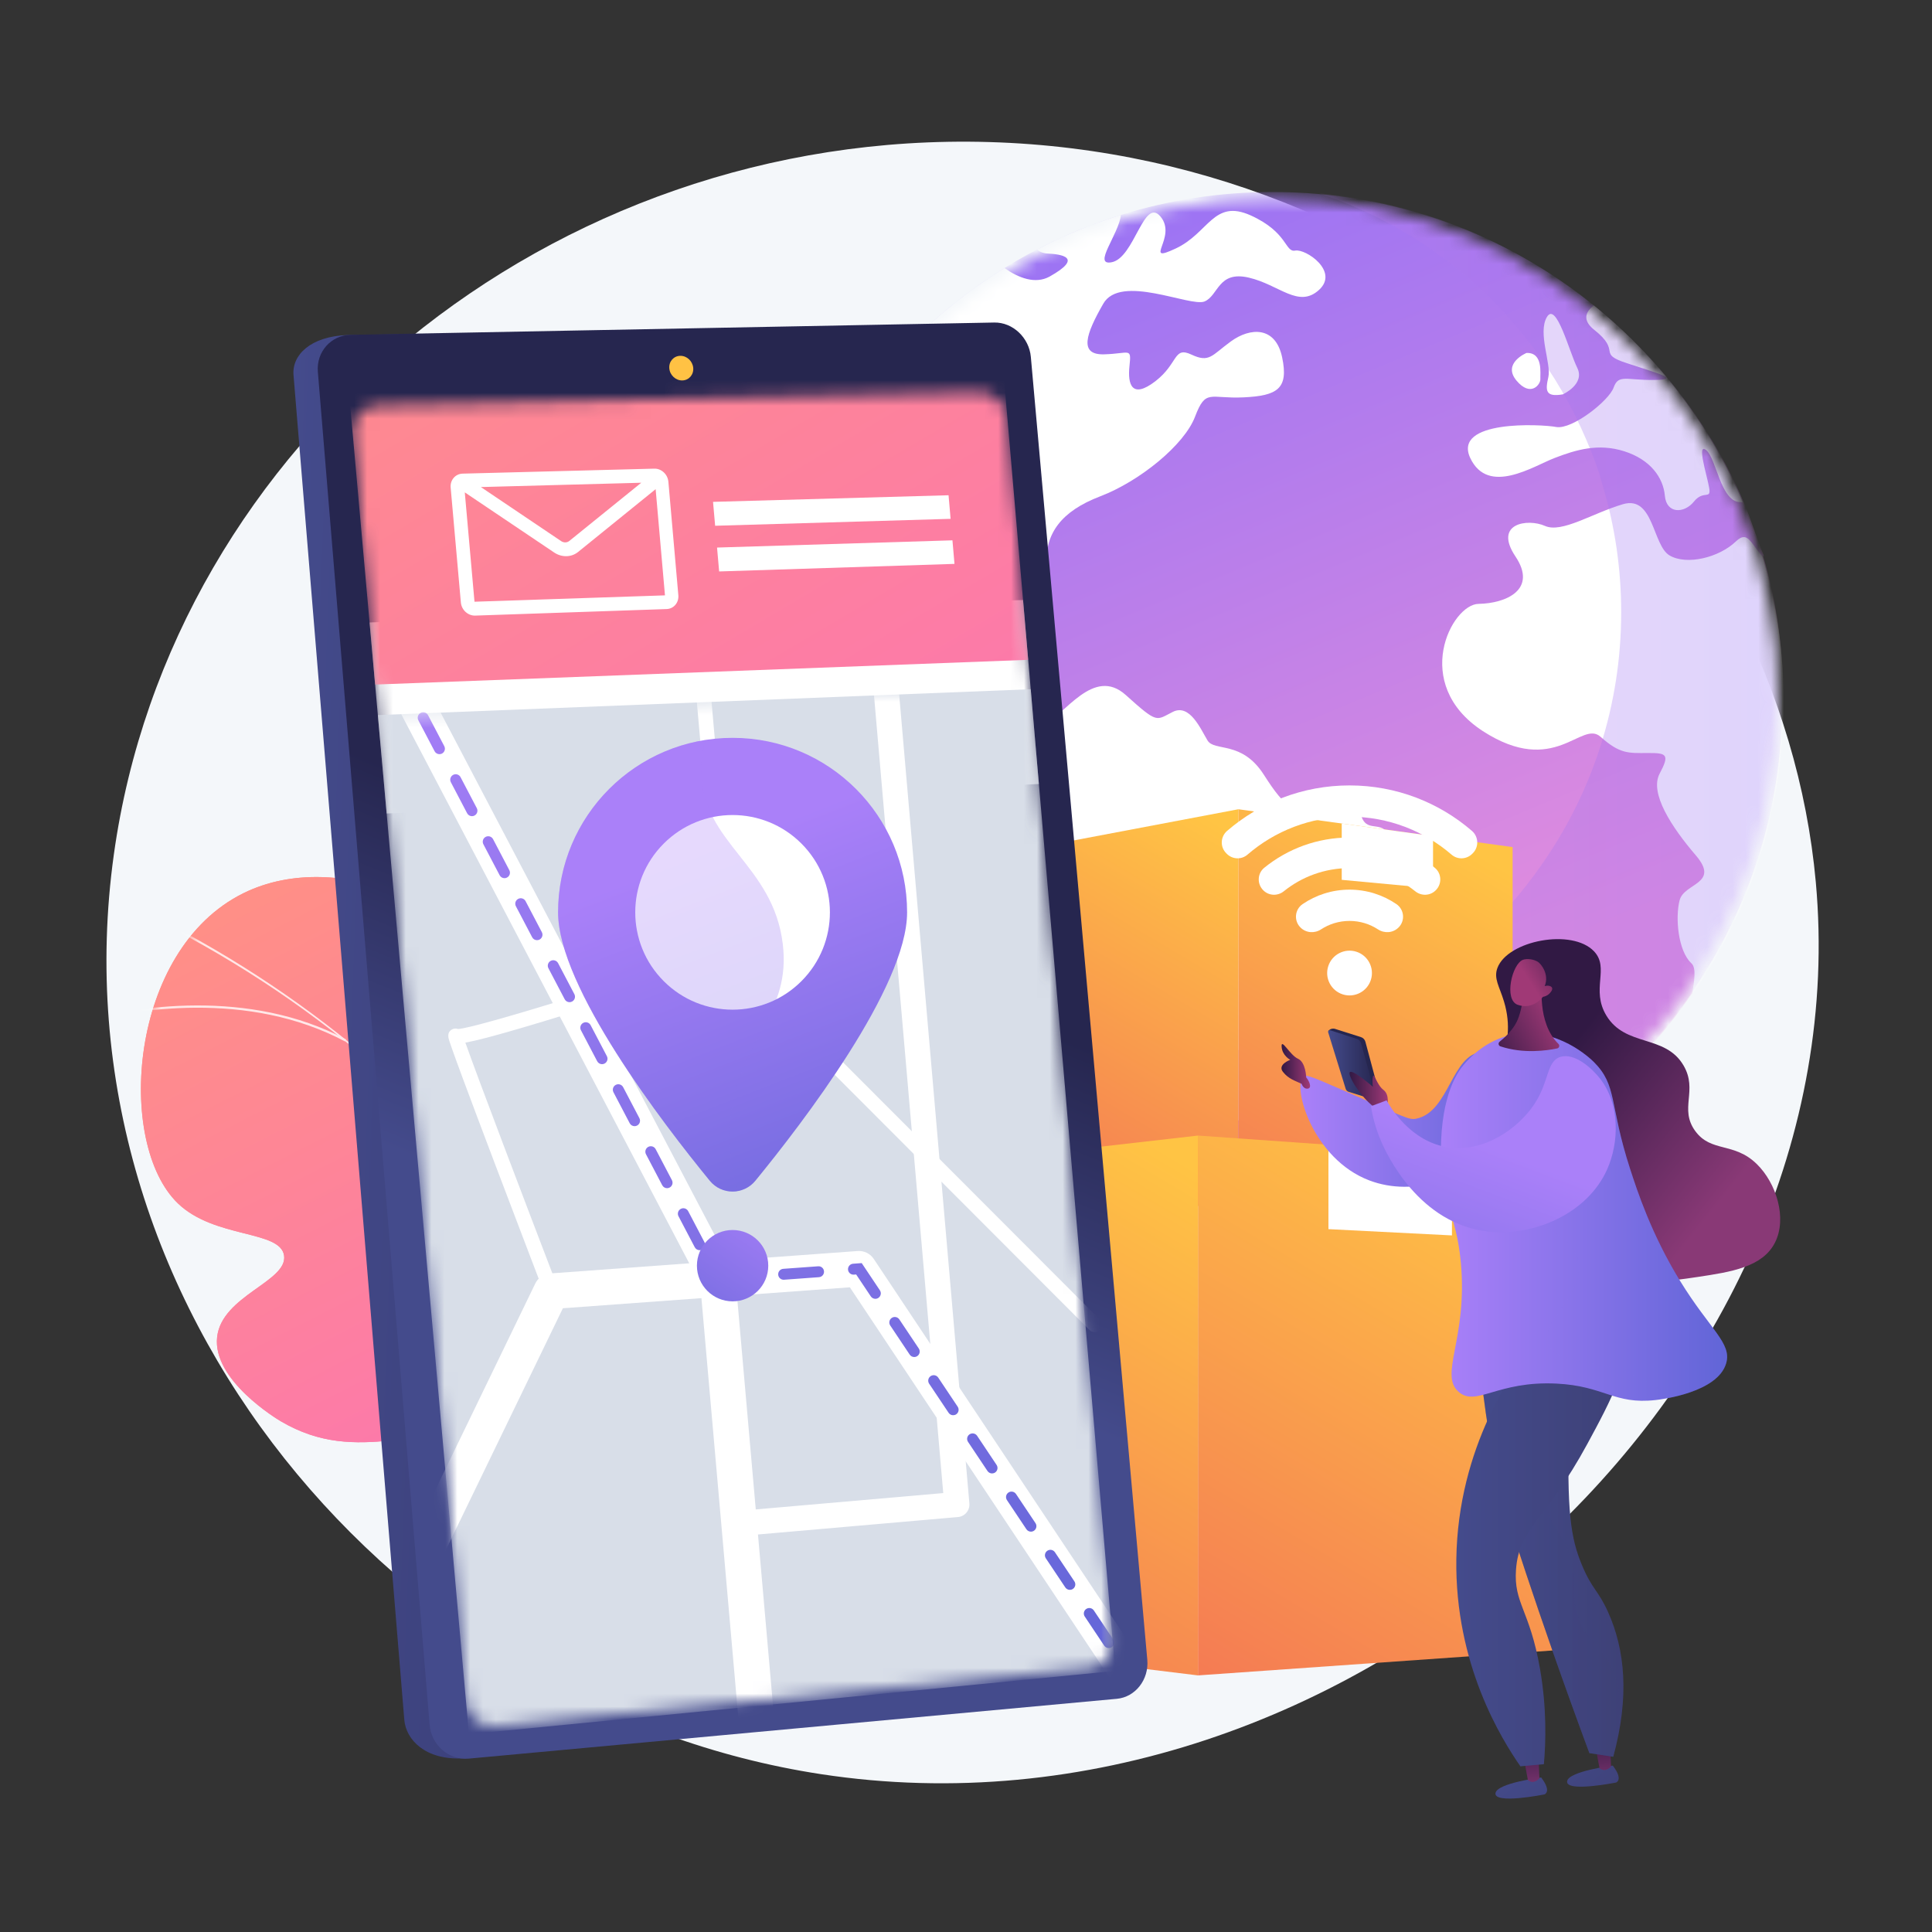 <svg width="150" height="150" viewBox="0 0 150 150" fill="none" xmlns="http://www.w3.org/2000/svg">
<rect x="0" y="0" width="150" height="150" fill="#333333" stroke="none"/>
<path d="M76.802 11.029C42.771 10.038 13.293 34.39 8.839 66.342C3.97 101.278 30.77 132.711 63.747 137.746C104.765 144.008 144.55 107.781 140.978 68.48C138.287 38.87 111.395 12.037 76.802 11.029Z" fill="#F4F7FA"/>
<path d="M52.298 123.004C54.597 111.789 54.276 103.098 53.605 97.429C53.079 92.978 51.907 86.758 48.741 85.976C47.224 85.602 46.359 86.75 44.775 86.285C41.785 85.409 41.861 80.433 39.974 76.814C36.745 70.622 26.352 65.683 18.91 69.343C9.948 73.752 8.995 88.796 13.814 93.432C16.67 96.179 21.779 95.49 22.057 97.488C22.337 99.499 17.216 100.589 16.857 103.812C16.486 107.149 21.506 110.174 21.811 110.353C27.896 113.93 32.682 110.23 39.36 111.881C42.982 112.777 47.703 115.381 52.298 123.004Z" fill="url(#paint0_linear_131_9854)"/>
<path d="M52.298 123.004C54.597 111.789 54.276 103.098 53.605 97.429C53.079 92.978 51.907 86.758 48.741 85.976C47.224 85.602 46.359 86.75 44.775 86.285C41.785 85.409 41.861 80.433 39.974 76.814C36.745 70.622 26.352 65.683 18.91 69.343C9.948 73.752 8.995 88.796 13.814 93.432C16.67 96.179 21.779 95.49 22.057 97.488C22.337 99.499 17.216 100.589 16.857 103.812C16.486 107.149 21.506 110.174 21.811 110.353C27.896 113.93 32.682 110.23 39.36 111.881C42.982 112.777 47.703 115.381 52.298 123.004Z" fill="url(#paint1_linear_131_9854)"/>
<mask id="mask0_131_9854" style="mask-type:luminance" maskUnits="userSpaceOnUse" x="10" y="68" width="45" height="56">
<path d="M52.298 123.004C54.597 111.789 54.276 103.098 53.605 97.429C53.079 92.978 51.907 86.758 48.741 85.976C47.224 85.602 46.359 86.75 44.775 86.285C41.785 85.409 41.861 80.433 39.974 76.814C36.745 70.622 26.352 65.683 18.91 69.343C9.948 73.752 8.995 88.796 13.814 93.432C16.67 96.179 21.779 95.49 22.057 97.488C22.337 99.499 17.216 100.589 16.857 103.812C16.486 107.149 21.506 110.174 21.811 110.353C27.896 113.93 32.682 110.23 39.36 111.881C42.982 112.777 47.703 115.381 52.298 123.004Z" fill="white"/>
</mask>
<g mask="url(#mask0_131_9854)">
<g opacity="0.8">
<path d="M53.555 132.075L53.381 132.081C52.384 105.244 35.572 81.906 8.409 69.653L8.481 69.494C21.354 75.301 32.31 83.94 40.165 94.476C48.422 105.553 53.053 118.554 53.555 132.075Z" fill="white"/>
<path d="M61.777 93.147C56.86 98.604 52.082 109.255 51.126 116.891L50.953 116.869C51.913 109.204 56.711 98.51 61.648 93.03L61.777 93.147Z" fill="white"/>
<path d="M53.299 126.809L53.134 126.863C51.883 123.064 48.76 120.043 43.851 117.884C40.252 116.3 35.794 115.209 30.601 114.64L30.62 114.466C35.83 115.038 40.306 116.134 43.921 117.724C48.877 119.904 52.033 122.96 53.299 126.809Z" fill="white"/>
<path d="M38.992 93.024L38.829 93.087C36.104 86.047 37.956 78.327 39.989 73.091L40.152 73.154C38.129 78.362 36.287 86.036 38.992 93.024Z" fill="white"/>
<path d="M26.872 80.705L26.79 80.859C19.281 76.867 10.471 78.308 5.888 79.522L5.843 79.353C10.451 78.132 19.31 76.685 26.872 80.705Z" fill="white"/>
</g>
</g>
<mask id="mask1_131_9854" style="mask-type:luminance" maskUnits="userSpaceOnUse" x="59" y="15" width="79" height="79">
<path d="M98.818 93.712C120.452 93.712 137.989 76.175 137.989 54.542C137.989 32.908 120.452 15.371 98.818 15.371C77.185 15.371 59.648 32.908 59.648 54.542C59.648 76.175 77.185 93.712 98.818 93.712Z" fill="white"/>
</mask>
<g mask="url(#mask1_131_9854)">
<path d="M138.468 54.575C138.468 62.969 135.832 70.755 131.362 77.165C131.345 77.191 131.282 77.216 131.282 77.243V77.244C124.268 87.52 112.251 94.177 98.77 94.177C97.668 94.177 96.612 94.126 95.532 93.977C95.531 93.977 95.531 93.977 95.531 93.977C95.526 93.977 95.524 94.042 95.52 94.042C94.988 93.999 94.461 93.978 93.936 93.913C93.749 93.891 93.563 93.884 93.377 93.858C93.212 93.835 93.049 93.821 92.885 93.796C92.742 93.775 92.601 93.757 92.46 93.734C92.428 93.728 92.397 93.725 92.365 93.721C92.019 93.663 91.674 93.604 91.33 93.538C91.328 93.538 91.327 93.537 91.325 93.537C72.996 90.036 59.148 73.923 59.148 54.575C59.148 50.484 59.742 46.537 60.893 42.824C61.073 42.242 61.297 41.666 61.446 41.096V41.095C61.894 40.145 62.194 39.213 62.606 38.298C62.772 37.932 62.955 37.569 63.13 37.209C64.095 35.23 65.226 33.343 66.495 31.565C66.61 31.403 66.73 31.243 66.847 31.083C67.317 30.444 67.808 29.82 68.316 29.21C69.077 28.297 69.879 27.417 70.718 26.576C72.902 24.384 75.342 22.445 77.987 20.81C78.805 20.304 79.645 19.826 80.501 19.38C82.576 18.297 84.757 17.393 87.027 16.688C90.752 15.53 94.713 14.906 98.819 14.906C108.263 14.906 116.935 18.205 123.747 23.714C128.757 27.766 132.831 33.012 135.395 39.021C135.968 40.363 136.355 41.742 136.952 43.154V43.156C136.952 43.162 136.884 43.167 136.886 43.173C137.969 46.784 138.468 50.611 138.468 54.575Z" fill="url(#paint2_linear_131_9854)"/>
<path d="M107.461 67.949C106.61 69.148 103.976 70.688 105.763 73.713C107.535 76.73 105.64 77.295 104.421 77.013C103.197 76.734 99.39 76.578 100.025 78.308C100.657 80.04 101.748 80.689 100.353 81.358C98.96 82.023 98.37 83.762 96.943 86.155C95.526 88.552 92.159 86.479 93.157 88.882C94.152 91.286 94.928 91.053 94.835 92.728C94.813 93.188 95.118 93.66 95.531 94.109C94.999 94.065 94.466 94.011 93.936 93.947C93.75 93.925 93.563 93.9 93.377 93.874C93.213 93.852 93.049 93.829 92.885 93.804C92.743 93.783 92.601 93.761 92.46 93.738C92.428 93.733 92.437 93.727 92.405 93.723C92.064 93.666 91.888 93.604 91.44 93.539V93.538C91.142 93.255 91.329 92.947 91.374 92.616C91.818 89.523 87.552 87.398 86.837 85.231C86.134 83.07 86.828 81.781 86.665 79.989C86.498 78.201 87.083 75.83 86.054 74.323C85.025 72.822 80.876 72.319 80.087 69.289C79.292 66.266 81.141 61.738 81.859 60.967C82.569 60.196 78.424 56.688 76.452 56.576C74.471 56.455 75.263 52.467 71.914 53.074C68.558 53.663 62.528 51.79 63.773 49.776C64.801 48.116 66.527 44.456 60.894 42.824C61.074 42.242 61.297 41.666 61.447 41.096V41.095C61.894 40.145 62.194 39.213 62.606 38.298C62.772 37.932 62.955 37.569 63.13 37.209C64.096 35.23 65.228 33.343 66.495 31.565C66.61 31.404 66.73 31.243 66.847 31.083C67.319 30.444 67.809 29.819 68.316 29.21C69.077 28.297 69.879 27.417 70.718 26.576C72.902 24.384 75.342 22.445 77.987 20.81C79.103 21.592 80.377 22.074 81.478 21.48C84.176 19.97 82.397 19.738 81.292 19.682C81.004 19.668 80.726 19.553 80.502 19.38C82.576 18.297 84.757 17.393 87.027 16.688C86.859 18.212 84.789 20.658 86.312 20.36C88.085 20.023 88.809 15.233 90.11 16.824C91.43 18.422 88.666 20.517 91.262 19.303C93.862 18.102 94.209 15.42 97.106 16.724C100.017 18.046 99.751 19.61 100.564 19.455C101.374 19.302 103.992 21.061 102.408 22.509C100.81 23.961 99.345 22.111 96.95 21.553C94.553 21.002 94.612 22.962 93.509 23.41C92.388 23.843 86.979 21.229 85.651 23.592C84.309 25.935 83.738 27.571 85.73 27.51C87.72 27.454 87.849 26.939 87.693 28.411C87.534 29.884 87.896 30.986 89.699 29.601C91.497 28.218 91.094 26.87 92.5 27.529C93.907 28.19 94.073 27.591 95.568 26.505C97.063 25.419 99.03 25.306 99.545 27.743C100.061 30.181 99.179 30.728 96.55 30.851C93.92 30.979 93.622 30.149 92.784 32.348C91.951 34.548 88.472 37.372 85.417 38.536C82.369 39.703 81.174 41.426 81.244 43.751C81.317 46.08 80.17 48.537 79.405 46.617C78.636 44.692 76.481 41.45 74.282 43.617C72.079 45.788 68.245 49.626 72.482 50.328C76.711 51.043 74.504 47.082 76.641 47.874C78.775 48.671 75.289 50.417 76.716 51.047C78.145 51.683 78.743 51.386 78.732 53.333C78.721 55.279 79.206 57.169 80.94 56.343C82.673 55.521 84.899 51.705 87.406 53.962C89.917 56.225 89.739 55.93 91.056 55.271C92.371 54.614 93.209 56.586 93.749 57.484C94.288 58.382 96.403 57.466 98.117 60.139C99.831 62.812 100.503 63.288 102.456 62.326C104.411 61.365 105.206 62.079 105.716 63.429C106.223 64.779 107.427 63.46 108.007 65.243C108.583 67.026 108.307 66.749 107.461 67.949Z" fill="white"/>
<path d="M114.151 35.563C112.767 32.592 119.628 32.925 120.841 33.154C122.061 33.357 124.923 31.12 125.286 30.08C125.66 29.032 126.273 29.53 128.444 29.5C130.614 29.477 128.696 28.986 126.308 28.199C123.923 27.413 125.962 27.334 123.764 25.599C122.819 24.839 123.116 24.193 123.747 23.713C128.757 27.766 132.76 33.012 135.323 39.02C135.251 38.999 135.183 38.986 135.119 38.985C133.599 38.977 133.264 35.616 132.481 34.962C131.709 34.308 132.503 36.808 132.692 37.834C132.882 38.862 132.276 37.998 131.518 38.941C130.757 39.886 129.383 39.904 129.259 38.487C129.132 37.073 128.136 35.685 126.115 35.039C124.093 34.394 122.343 34.924 120.7 35.558C119.066 36.181 115.546 38.512 114.151 35.563Z" fill="white"/>
<path d="M131.378 77.243C131.516 76.222 131.74 75.168 131.313 74.783C130.278 73.822 130.052 71.204 130.411 69.877C130.769 68.547 133.559 68.623 131.666 66.414C129.767 64.199 128.056 61.57 128.853 60.066C129.651 58.565 129.409 58.455 127.914 58.464C126.418 58.473 125.762 58.539 124.272 57.208C122.78 55.859 120.729 60.39 115.116 56.756C109.504 53.086 112.7 46.9 114.803 46.884C116.919 46.849 119.391 45.781 117.657 43.2C115.928 40.609 118.63 40.243 119.95 40.832C121.272 41.414 123.617 39.85 126.007 39.145C128.402 38.443 128.297 42.345 129.627 43.126C130.964 43.908 133.47 43.288 134.773 42.038C135.703 41.146 135.906 42.186 136.825 43.173C137.908 46.784 138.489 50.612 138.489 54.575C138.489 63.003 135.861 70.818 131.378 77.243Z" fill="white"/>
<path d="M121.339 30.617C121.34 30.615 123.089 29.825 122.455 28.553C121.827 27.281 120.831 23.382 120.103 24.611C119.37 25.845 120.45 28.241 120.214 29.275C119.976 30.313 119.97 30.855 121.339 30.617Z" fill="white"/>
<path d="M119.593 29.427C119.568 29.017 119.826 27.352 118.516 27.404C118.519 27.402 116.621 28.194 117.731 29.538C118.846 30.88 119.621 29.836 119.593 29.427Z" fill="white"/>
</g>
<mask id="mask2_131_9854" style="mask-type:luminance" maskUnits="userSpaceOnUse" x="59" y="15" width="79" height="79">
<path d="M98.818 93.712C120.452 93.712 137.989 76.175 137.989 54.542C137.989 32.908 120.452 15.371 98.818 15.371C77.185 15.371 59.648 32.908 59.648 54.542C59.648 76.175 77.185 93.712 98.818 93.712Z" fill="white"/>
</mask>
<g mask="url(#mask2_131_9854)">
<path opacity="0.3" d="M138.363 54.506C138.363 62.899 135.779 70.686 131.31 77.095C131.292 77.121 131.282 77.147 131.282 77.173V77.174C124.119 87.45 112.198 94.077 98.717 94.077C97.615 94.077 96.506 93.993 95.426 93.844C95.425 93.844 95.425 93.844 95.425 93.844C95.421 93.844 95.419 93.942 95.414 93.942C94.883 93.898 94.356 93.892 93.831 93.828C93.644 93.806 93.457 93.806 93.272 93.78C93.107 93.758 92.943 93.747 92.78 93.722C92.637 93.701 92.495 93.686 92.355 93.663C92.323 93.657 92.291 93.655 92.259 93.65C91.913 93.593 91.568 93.534 91.225 93.468C91.222 93.468 91.221 93.468 91.219 93.468C74.27 90.23 61.153 76.198 59.274 58.805C63.248 70.206 73.076 78.772 85.159 81.16H85.163C85.46 81.309 85.758 81.279 86.056 81.328C86.084 81.332 86.112 81.341 86.14 81.346C86.261 81.365 86.384 81.385 86.507 81.403C86.647 81.425 86.789 81.443 86.932 81.462C87.092 81.484 87.252 81.498 87.414 81.517C87.867 81.573 88.322 81.676 88.781 81.714C88.785 81.714 88.787 81.757 88.791 81.757C88.791 81.757 88.791 81.757 88.792 81.757C89.724 81.757 90.653 81.832 91.606 81.832C97.426 81.832 102.912 80.352 107.711 77.798C112.51 75.245 116.623 71.564 119.698 67.127C119.698 67.104 119.736 67.073 119.75 67.05C123.61 61.516 125.869 54.787 125.869 47.538C125.869 44.116 125.367 40.808 124.431 37.691C124.43 37.685 124.417 37.678 124.417 37.673V37.672C124.119 36.453 123.638 35.261 123.144 34.103C120.93 28.913 117.482 24.383 113.155 20.884C109.988 18.322 106.355 16.315 102.403 15.007C110.409 15.743 117.727 18.861 123.641 23.644C128.651 27.697 132.704 32.943 135.267 38.951C135.84 40.293 136.206 41.673 136.803 43.085V43.086C136.803 43.093 136.756 43.097 136.758 43.104C137.842 46.715 138.363 50.542 138.363 54.506Z" fill="url(#paint3_linear_131_9854)"/>
</g>
<path d="M96.146 94.016L78.689 91.882V66.136L96.146 62.83V94.016Z" fill="url(#paint4_linear_131_9854)"/>
<path d="M117.439 92.66L96.146 94.016V62.83L117.439 65.769V92.66Z" fill="url(#paint5_linear_131_9854)"/>
<path d="M104.172 63.938V68.31L111.261 68.972V64.916L104.172 63.938Z" fill="white"/>
<path d="M121.627 128.066L93.01 130.078V88.165L121.627 90.178V128.066Z" fill="url(#paint6_linear_131_9854)"/>
<path d="M93.01 130.078L69.549 127.21V90.841L93.01 88.165V130.078Z" fill="url(#paint7_linear_131_9854)"/>
<path d="M103.14 88.877V95.43L112.728 95.917V89.552L103.14 88.877Z" fill="white"/>
<path d="M107.16 85.174L106.009 80.882C105.963 80.711 105.833 80.575 105.664 80.521L103.653 79.883C103.651 79.882 103.65 79.882 103.645 79.88L103.629 79.875C103.624 79.873 103.618 79.873 103.612 79.872C103.608 79.871 103.603 79.871 103.599 79.87C103.594 79.87 103.59 79.868 103.586 79.868C103.483 79.852 103.289 79.853 103.134 80.042C103.249 80.125 103.353 80.121 103.437 80.085L104.876 84.714L106.963 85.364C107.017 85.38 107.076 85.367 107.117 85.327C107.158 85.288 107.175 85.229 107.16 85.174Z" fill="url(#paint8_linear_131_9854)"/>
<path d="M106.817 85.173L105.684 81.017C105.637 80.848 105.509 80.714 105.342 80.659L103.281 79.989C103.235 79.975 103.185 79.987 103.151 80.02C103.117 80.054 103.104 80.104 103.119 80.15L104.479 84.538C104.513 84.648 104.6 84.734 104.71 84.769L106.62 85.363C106.674 85.38 106.733 85.366 106.775 85.326C106.816 85.287 106.832 85.228 106.817 85.173Z" fill="url(#paint9_linear_131_9854)"/>
<path d="M101.184 83.593C100.331 84.344 101.891 89.972 106.321 91.65C109.812 92.973 113.98 91.506 115.979 88.603C117.132 86.928 118.176 83.939 116.896 82.485C116.838 82.419 116.114 81.623 115.083 81.679C112.695 81.81 112.541 86.3 109.98 86.849C109.378 86.978 109.162 86.779 104.134 84.586C101.709 83.529 101.388 83.413 101.184 83.593Z" fill="url(#paint10_linear_131_9854)"/>
<path d="M107.704 85.832C107.704 85.832 107.917 84.999 107.405 84.614C106.892 84.23 106.678 83.225 106.593 83.588C106.507 83.952 106.593 84.379 106.593 84.379C106.593 84.379 104.755 82.776 104.776 83.332C104.797 83.888 106.122 85.747 106.977 86.11C107.832 86.474 107.691 86.529 107.704 85.832Z" fill="url(#paint11_linear_131_9854)"/>
<path d="M101.414 83.653C101.414 83.653 101.385 82.47 100.773 82.199C100.16 81.929 99.462 80.561 99.505 81.259C99.547 81.957 100.174 82.285 100.174 82.285C100.174 82.285 99.163 82.649 99.605 83.215C100.046 83.781 100.545 83.895 101.058 84.151C101.058 84.151 101.197 84.582 101.549 84.518C101.902 84.454 101.599 83.845 101.414 83.653Z" fill="url(#paint12_linear_131_9854)"/>
<path d="M122.904 98.335C126.314 99.969 129.552 99.482 131.817 99.141C134.377 98.756 136.843 98.385 137.81 96.472C138.768 94.579 137.912 91.858 136.4 90.379C134.624 88.64 132.852 89.506 131.616 87.81C130.35 86.073 131.845 84.663 130.71 82.724C129.281 80.283 126.211 81.318 124.717 78.846C123.491 76.818 124.993 75.161 123.76 73.861C122.05 72.057 117.06 73.022 116.261 75.146C115.949 75.977 116.423 76.597 116.772 77.764C117.885 81.476 115.609 83.583 115.4 86.954C115.118 91.508 118.7 96.321 122.904 98.335Z" fill="url(#paint13_linear_131_9854)"/>
<path d="M125.216 137.08C125.216 137.08 121.803 137.512 121.672 138.288C121.521 139.188 125.468 138.397 125.468 138.397C125.468 138.397 126.072 138.199 125.216 137.08Z" fill="url(#paint14_linear_131_9854)"/>
<path d="M124.998 135.235L125.082 137.14C125.082 137.14 124.664 137.669 124.186 137.286L123.805 135.235H124.998Z" fill="url(#paint15_linear_131_9854)"/>
<path d="M119.655 138.003C119.655 138.003 116.242 138.435 116.111 139.211C115.96 140.111 119.907 139.32 119.907 139.32C119.907 139.32 120.511 139.122 119.655 138.003Z" fill="url(#paint16_linear_131_9854)"/>
<path d="M119.438 136.157L119.521 138.063C119.521 138.063 119.104 138.592 118.626 138.209L118.245 136.157H119.438Z" fill="url(#paint17_linear_131_9854)"/>
<path d="M114.834 104.749C115.014 107.506 115.455 111.473 116.647 116.148C117.076 117.829 117.507 119.231 118.477 122.144C119.636 125.622 121.27 130.374 123.399 136.112C124.016 136.207 124.634 136.301 125.252 136.396C126.53 131.736 126.163 128.073 124.85 125.16C124.073 123.435 123.615 123.419 122.815 121.493C121.965 119.446 121.617 117.384 121.832 110.422C121.893 108.45 122.007 105.83 122.237 102.729C119.769 103.403 117.302 104.076 114.834 104.749Z" fill="url(#paint18_linear_131_9854)"/>
<path opacity="0.3" d="M114.834 104.749C115.014 107.506 115.455 111.473 116.647 116.148C117.076 117.829 117.507 119.231 118.477 122.144C119.636 125.622 121.27 130.374 123.399 136.112C124.016 136.207 124.634 136.301 125.252 136.396C126.344 132.047 125.544 129.763 124.551 128.473C123.937 127.677 123.166 127.151 122.603 125.78C121.941 124.167 122.41 123.436 122.066 121.547C121.603 119.001 120.502 118.963 120.113 116.972C119.655 114.624 120.955 113.493 121.832 110.422C122.32 108.712 122.749 106.151 122.237 102.729C119.769 103.403 117.302 104.076 114.834 104.749Z" fill="url(#paint19_linear_131_9854)"/>
<path d="M119.112 104.313C117.559 106.269 113.195 112.289 113.069 121.051C112.951 129.223 116.587 135.043 118.045 137.137C118.652 137.081 119.26 137.026 119.867 136.971C120.02 135.24 120.098 132.642 119.565 129.564C118.77 124.978 117.513 124.483 117.702 121.868C117.939 118.588 120.012 118.062 123.241 112.105C124.981 108.894 127.059 105.059 125.709 103.639C125.453 103.37 124.2 102.269 119.112 104.313Z" fill="url(#paint20_linear_131_9854)"/>
<path d="M117.532 80.312C115.345 80.71 114.034 82.21 113.673 82.636C113.224 83.165 111.896 84.891 111.87 89.307C111.846 93.54 113.055 94.03 113.421 98.046C113.961 103.97 111.683 106.75 113.272 108.085C114.624 109.222 116.268 107.202 120.824 107.421C124.585 107.602 125.309 109.066 128.542 108.699C129.036 108.643 133.352 108.11 134.018 105.852C134.481 104.283 132.778 103.254 130.442 99.456C128.207 95.82 127.108 92.437 126.562 90.756C124.914 85.684 125.598 84.298 123.736 82.444C123.503 82.213 120.898 79.7 117.532 80.312Z" fill="url(#paint21_linear_131_9854)"/>
<path d="M119.742 76.289C119.742 76.289 119.297 79.384 120.995 81.045C121.116 81.163 121.059 81.367 120.894 81.401C120.105 81.567 118.271 81.834 116.491 81.237C116.337 81.184 116.302 80.98 116.429 80.877C116.801 80.579 117.427 80.008 117.761 79.323C118.256 78.307 118.344 76.573 118.344 76.573L119.742 76.289Z" fill="url(#paint22_linear_131_9854)"/>
<g opacity="0.2">
<path d="M130.443 99.456C128.207 95.821 127.108 92.437 126.562 90.756C124.914 85.684 125.598 84.298 123.736 82.444C123.616 82.325 122.87 81.605 121.717 81.015C122.022 82.01 122.205 83.181 122.033 84.449C121.445 88.772 117.272 90.275 117.803 92.96C118.288 95.414 122.003 95.312 122.536 97.945C123.086 100.656 119.489 102.435 120.22 104.341C120.925 106.181 124.54 105.214 128.126 107.413C128.672 107.748 129.165 108.124 129.611 108.529C131.079 108.236 133.53 107.508 134.018 105.852C134.481 104.283 132.778 103.254 130.443 99.456Z" fill="url(#paint23_linear_131_9854)"/>
</g>
<path d="M119.794 77.395C119.794 77.395 119.027 78.448 117.825 78.009C116.748 77.616 117.39 74.835 118.245 74.517C118.53 74.411 119.053 74.458 119.403 74.676C119.649 74.83 120.306 75.646 119.929 76.561C120.201 76.482 120.441 76.553 120.501 76.688C120.577 76.859 120.346 77.092 120.294 77.144C120.113 77.327 119.895 77.378 119.794 77.395Z" fill="url(#paint24_linear_131_9854)"/>
<path d="M106.439 85.889C106.844 85.737 107.25 85.584 107.655 85.431C107.894 85.865 109.485 88.658 112.464 89.082C115.273 89.482 117.911 87.576 119.137 85.708C120.299 83.936 120.063 82.393 121.151 82.057C122.246 81.719 123.603 82.935 124.248 83.769C125.774 85.742 125.72 88.684 124.777 90.794C123.244 94.225 119.124 95.981 115.612 95.624C110.172 95.07 107.651 89.592 107.226 88.603C106.766 87.532 106.55 86.573 106.439 85.889Z" fill="url(#paint25_linear_131_9854)"/>
<path d="M77.831 27.956L86.793 128.516C86.928 130.038 85.871 131.392 84.441 131.524L35.955 136.518C33.054 136.672 31.519 135.099 31.389 133.518L22.788 29.111C22.661 27.57 24.101 26.117 26.967 26.012L75.008 25.306C76.43 25.278 77.699 26.471 77.831 27.956Z" fill="url(#paint26_linear_131_9854)"/>
<path d="M80.034 27.707L89.076 128.868C89.213 130.4 88.15 131.762 86.711 131.895L36.402 136.538C34.859 136.68 33.487 135.495 33.356 133.904L24.678 28.867C24.55 27.316 25.7 26.024 27.232 25.995L77.194 25.041C78.623 25.013 79.9 26.213 80.034 27.707Z" fill="url(#paint27_linear_131_9854)"/>
<path d="M53.822 28.562C53.867 29.089 53.489 29.526 52.976 29.537C52.463 29.548 52.01 29.129 51.965 28.601C51.919 28.073 52.299 27.637 52.812 27.626C53.324 27.616 53.776 28.035 53.822 28.562Z" fill="url(#paint28_linear_131_9854)"/>
<mask id="mask3_131_9854" style="mask-type:luminance" maskUnits="userSpaceOnUse" x="27" y="30" width="60" height="105">
<path d="M75.993 30.441L29.388 31.469C28.176 31.496 27.28 32.511 27.389 33.737L36.174 132.017C36.282 133.227 37.341 134.114 38.538 133.997L84.533 129.511C85.647 129.402 86.469 128.369 86.368 127.203L78.221 32.534C78.119 31.353 77.122 30.416 75.993 30.441Z" fill="white"/>
</mask>
<g mask="url(#mask3_131_9854)">
<path d="M80.659 60.87L30.019 63.16L28.693 48.328L79.43 46.586L80.659 60.87Z" fill="white"/>
</g>
<mask id="mask4_131_9854" style="mask-type:luminance" maskUnits="userSpaceOnUse" x="27" y="30" width="60" height="105">
<path d="M75.993 30.441L29.388 31.469C28.176 31.496 27.28 32.511 27.389 33.737L36.174 132.017C36.282 133.227 37.341 134.114 38.538 133.997L84.533 129.511C85.647 129.402 86.469 128.369 86.368 127.203L78.221 32.534C78.119 31.353 77.122 30.416 75.993 30.441Z" fill="white"/>
</mask>
<g mask="url(#mask4_131_9854)">
<path d="M86.586 129.73L36.408 134.64L29.336 55.519L80.026 53.511L86.586 129.73Z" fill="#D8DEE8"/>
<path d="M79.829 51.229L29.124 53.149L27.009 29.485L77.868 28.439L79.829 51.229Z" fill="url(#paint29_linear_131_9854)"/>
<path d="M73.804 40.282L55.523 40.82L55.36 38.964L73.645 38.451L73.804 40.282Z" fill="white"/>
<path d="M74.106 43.78L55.834 44.367L55.671 42.512L73.948 41.951L74.106 43.78Z" fill="white"/>
<path d="M50.801 36.386L35.918 36.773C35.354 36.788 34.937 37.274 34.989 37.856L35.781 46.775C35.833 47.356 36.334 47.814 36.898 47.795L51.759 47.287C52.31 47.268 52.717 46.786 52.666 46.211L51.893 37.403C51.842 36.828 51.353 36.371 50.801 36.386ZM49.788 37.48L44.202 41.999C44.024 42.143 43.771 42.149 43.57 42.014L37.335 37.815L49.788 37.48ZM36.84 46.718L36.086 38.228L43.026 42.897C43.325 43.097 43.663 43.192 43.993 43.182C44.315 43.172 44.628 43.062 44.886 42.852L50.904 37.979L51.628 46.224L36.84 46.718Z" fill="white"/>
<mask id="mask5_131_9854" style="mask-type:luminance" maskUnits="userSpaceOnUse" x="29" y="53" width="58" height="82">
<path d="M86.586 129.73L36.408 134.64L29.336 55.519L80.026 53.511L86.586 129.73Z" fill="white"/>
</mask>
<g mask="url(#mask5_131_9854)">
<path d="M89.518 134.193C89.071 134.193 88.632 133.977 88.366 133.577L65.983 99.946L43.703 101.572L30.074 129.716C29.741 130.404 28.914 130.691 28.227 130.358C27.539 130.026 27.252 129.198 27.585 128.511L41.561 99.648C41.777 99.203 42.213 98.907 42.705 98.871L66.587 97.129C67.085 97.093 67.562 97.327 67.838 97.742L90.668 132.044C91.091 132.68 90.919 133.538 90.283 133.962C90.048 134.118 89.782 134.193 89.518 134.193Z" fill="white"/>
<path d="M58.877 136.655C58.168 136.655 57.565 136.113 57.501 135.393L54.364 99.706L29.09 51.52C28.735 50.844 28.996 50.008 29.672 49.653C30.349 49.298 31.185 49.559 31.54 50.236L56.942 98.666C57.027 98.828 57.079 99.005 57.095 99.188L60.256 135.151C60.323 135.912 59.761 136.583 59 136.649C58.959 136.653 58.918 136.655 58.877 136.655Z" fill="white"/>
<path d="M57.384 119.26C56.884 119.26 56.457 118.877 56.413 118.369C56.366 117.832 56.764 117.358 57.301 117.311L73.233 115.922L67.784 53.143C67.737 52.606 68.135 52.133 68.672 52.086C69.211 52.04 69.682 52.437 69.729 52.974L75.262 116.726C75.309 117.263 74.912 117.736 74.375 117.783L57.47 119.257C57.441 119.259 57.413 119.26 57.384 119.26Z" fill="white"/>
<path d="M84.994 103.428C84.848 103.428 84.702 103.372 84.591 103.261L56.249 74.875C55.023 75.273 50.605 76.704 46.203 78.071C40.09 79.971 37.385 80.729 36.13 80.947C37.039 83.533 40.769 93.345 43.338 100.047C43.45 100.341 43.304 100.67 43.01 100.782C42.717 100.895 42.387 100.748 42.274 100.454C42.256 100.405 40.36 95.458 38.505 90.566C37.415 87.692 36.553 85.399 35.941 83.75C35.578 82.769 35.299 82.008 35.115 81.486C35.015 81.206 34.939 80.985 34.89 80.832C34.813 80.595 34.671 80.152 35.102 79.921C35.248 79.843 35.418 79.838 35.567 79.892C37.002 79.812 48.924 76.067 56.228 73.684C56.432 73.618 56.656 73.671 56.808 73.823L85.397 102.456C85.619 102.678 85.619 103.039 85.396 103.261C85.285 103.372 85.139 103.428 84.994 103.428ZM35.844 80.099C35.845 80.101 35.846 80.102 35.847 80.104C35.846 80.102 35.845 80.101 35.844 80.099ZM35.843 80.099C35.843 80.099 35.844 80.099 35.844 80.099C35.844 80.099 35.843 80.099 35.843 80.099ZM35.843 80.098C35.843 80.098 35.843 80.098 35.843 80.098C35.843 80.098 35.843 80.098 35.843 80.098Z" fill="white"/>
<path d="M56.404 74.795C56.112 74.795 55.864 74.572 55.837 74.275L53.566 48.379C53.538 48.066 53.77 47.79 54.083 47.762C54.396 47.735 54.673 47.967 54.7 48.28L56.972 74.176C56.999 74.489 56.768 74.765 56.455 74.793C56.438 74.794 56.421 74.795 56.404 74.795Z" fill="white"/>
</g>
<mask id="mask6_131_9854" style="mask-type:luminance" maskUnits="userSpaceOnUse" x="29" y="53" width="58" height="82">
<path d="M86.586 129.73L36.408 134.64L29.336 55.519L80.026 53.511L86.586 129.73Z" fill="white"/>
</mask>
<g mask="url(#mask6_131_9854)">
<path d="M88.538 131.628C88.401 131.628 88.266 131.562 88.184 131.44L87.24 130.026C87.109 129.831 87.162 129.568 87.357 129.437C87.552 129.307 87.816 129.359 87.946 129.554L88.89 130.968C89.021 131.163 88.968 131.427 88.773 131.557C88.701 131.605 88.619 131.628 88.538 131.628ZM86.083 127.955C85.946 127.955 85.811 127.889 85.73 127.767L84.22 125.507C84.089 125.312 84.142 125.048 84.337 124.918C84.531 124.788 84.795 124.84 84.926 125.035L86.436 127.295C86.566 127.49 86.514 127.754 86.319 127.884C86.246 127.932 86.164 127.955 86.083 127.955ZM83.063 123.436C82.926 123.436 82.791 123.37 82.709 123.247L81.199 120.988C81.069 120.793 81.121 120.529 81.317 120.399C81.512 120.269 81.775 120.321 81.905 120.516L83.415 122.776C83.546 122.971 83.493 123.234 83.298 123.365C83.226 123.413 83.144 123.436 83.063 123.436ZM80.043 118.917C79.906 118.917 79.771 118.851 79.689 118.728L78.179 116.468C78.049 116.273 78.101 116.01 78.296 115.879C78.491 115.749 78.755 115.801 78.885 115.997L80.395 118.256C80.525 118.451 80.473 118.715 80.278 118.845C80.206 118.894 80.124 118.917 80.043 118.917ZM77.022 114.398C76.885 114.398 76.751 114.331 76.669 114.209L75.159 111.949C75.028 111.754 75.081 111.49 75.276 111.36C75.471 111.23 75.735 111.282 75.865 111.477L77.375 113.737C77.505 113.932 77.453 114.196 77.258 114.326C77.185 114.374 77.103 114.398 77.022 114.398ZM74.002 109.878C73.865 109.878 73.731 109.812 73.649 109.689L72.138 107.43C72.008 107.235 72.061 106.971 72.256 106.841C72.451 106.71 72.715 106.763 72.845 106.958L74.355 109.217C74.485 109.412 74.433 109.676 74.238 109.807C74.165 109.855 74.083 109.878 74.002 109.878ZM70.982 105.359C70.845 105.359 70.71 105.293 70.628 105.17L69.118 102.911C68.988 102.716 69.04 102.452 69.235 102.321C69.43 102.191 69.694 102.244 69.824 102.439L71.335 104.698C71.465 104.893 71.412 105.157 71.217 105.287C71.145 105.336 71.063 105.359 70.982 105.359ZM67.962 100.84C67.825 100.84 67.69 100.773 67.608 100.651L66.472 98.95L66.294 98.963C66.059 98.98 65.857 98.804 65.84 98.57C65.823 98.336 65.999 98.133 66.233 98.116L66.903 98.067L68.314 100.179C68.445 100.374 68.392 100.638 68.197 100.768C68.125 100.816 68.043 100.84 67.962 100.84ZM55.471 99.753L55.203 99.243C55.094 99.035 55.174 98.779 55.382 98.67C55.59 98.561 55.846 98.641 55.955 98.848L55.964 98.865L58.101 98.709C58.334 98.69 58.538 98.868 58.555 99.102C58.572 99.336 58.397 99.539 58.163 99.556L55.471 99.753ZM60.842 99.359C60.621 99.359 60.435 99.189 60.419 98.966C60.402 98.732 60.577 98.528 60.811 98.511L63.522 98.314C63.756 98.295 63.959 98.472 63.976 98.706C63.993 98.94 63.818 99.144 63.584 99.16L60.873 99.358C60.863 99.359 60.852 99.359 60.842 99.359ZM54.317 97.064C54.164 97.064 54.017 96.981 53.941 96.836L52.678 94.429C52.569 94.222 52.65 93.965 52.857 93.856C53.065 93.747 53.322 93.827 53.431 94.035L54.693 96.442C54.802 96.649 54.722 96.906 54.514 97.015C54.451 97.048 54.384 97.064 54.317 97.064ZM51.792 92.25C51.64 92.25 51.492 92.167 51.416 92.022L50.154 89.616C50.045 89.408 50.125 89.151 50.332 89.042C50.54 88.933 50.797 89.013 50.906 89.221L52.168 91.628C52.277 91.836 52.197 92.092 51.989 92.201C51.926 92.234 51.859 92.25 51.792 92.25ZM49.268 87.436C49.115 87.436 48.967 87.353 48.891 87.209L47.629 84.802C47.52 84.594 47.6 84.338 47.808 84.229C48.015 84.12 48.272 84.2 48.381 84.407L49.643 86.814C49.752 87.022 49.672 87.279 49.464 87.388C49.401 87.421 49.334 87.436 49.268 87.436ZM46.743 82.623C46.59 82.623 46.442 82.54 46.366 82.395L45.104 79.988C44.995 79.781 45.075 79.524 45.283 79.415C45.49 79.306 45.747 79.386 45.856 79.594L47.118 82.001C47.227 82.208 47.147 82.465 46.94 82.574C46.877 82.607 46.809 82.623 46.743 82.623ZM44.218 77.809C44.065 77.809 43.917 77.726 43.842 77.581L42.579 75.174C42.47 74.967 42.55 74.71 42.758 74.601C42.965 74.492 43.222 74.572 43.331 74.78L44.594 77.187C44.703 77.395 44.623 77.651 44.415 77.76C44.352 77.793 44.284 77.809 44.218 77.809ZM41.693 72.995C41.54 72.995 41.393 72.912 41.317 72.768L40.054 70.361C39.945 70.153 40.025 69.897 40.233 69.788C40.441 69.679 40.697 69.759 40.806 69.966L42.069 72.373C42.178 72.581 42.098 72.838 41.89 72.947C41.827 72.98 41.76 72.995 41.693 72.995ZM39.168 68.182C39.016 68.182 38.868 68.099 38.792 67.954L37.529 65.547C37.42 65.34 37.501 65.083 37.708 64.974C37.916 64.865 38.172 64.945 38.282 65.153L39.544 67.56C39.653 67.767 39.573 68.024 39.365 68.133C39.302 68.166 39.235 68.182 39.168 68.182ZM36.644 63.368C36.491 63.368 36.343 63.285 36.267 63.14L35.005 60.733C34.896 60.526 34.976 60.269 35.184 60.16C35.391 60.051 35.648 60.131 35.757 60.339L37.019 62.746C37.128 62.954 37.048 63.21 36.84 63.319C36.777 63.352 36.71 63.368 36.644 63.368ZM34.119 58.554C33.966 58.554 33.818 58.471 33.742 58.327L32.48 55.92C32.371 55.712 32.451 55.456 32.659 55.347C32.866 55.238 33.123 55.318 33.232 55.525L34.494 57.932C34.603 58.14 34.523 58.397 34.316 58.506C34.252 58.539 34.185 58.554 34.119 58.554ZM32.439 53.485C32.224 53.485 32.039 53.323 32.017 53.104L31.738 50.401C31.714 50.167 31.883 49.959 32.117 49.935C32.35 49.911 32.559 50.08 32.583 50.313L32.862 53.017C32.886 53.25 32.716 53.459 32.483 53.483C32.468 53.485 32.453 53.485 32.439 53.485ZM31.88 48.078C31.666 48.078 31.481 47.916 31.459 47.697L31.179 44.994C31.155 44.761 31.325 44.552 31.558 44.528C31.791 44.504 32 44.673 32.024 44.907L32.303 47.61C32.328 47.843 32.158 48.052 31.925 48.076C31.91 48.078 31.895 48.078 31.88 48.078Z" fill="url(#paint30_linear_131_9854)"/>
</g>
</g>
<path d="M70.427 70.835C70.427 76.625 62.316 87.19 58.646 91.675C57.732 92.791 56.025 92.791 55.111 91.675C51.44 87.19 43.329 76.625 43.329 70.835C43.329 63.352 49.395 57.286 56.878 57.286C64.361 57.286 70.427 63.352 70.427 70.835Z" fill="url(#paint31_linear_131_9854)"/>
<path d="M62.221 76.178C65.171 73.228 65.171 68.443 62.221 65.492C59.27 62.541 54.485 62.541 51.534 65.492C48.583 68.443 48.583 73.228 51.534 76.178C54.485 79.129 59.27 79.129 62.221 76.178Z" fill="white"/>
<g opacity="0.3">
<path d="M56.818 86.112C57.678 80.451 61.416 78.639 60.775 73.293C60.035 67.129 54.576 65.487 54.445 60C54.423 59.117 54.544 58.265 54.77 57.449C48.288 58.462 43.329 64.069 43.329 70.835C43.329 76.625 51.44 87.19 55.111 91.675C55.649 92.332 56.462 92.602 57.225 92.485C56.569 90.006 56.549 87.888 56.818 86.112Z" fill="url(#paint32_linear_131_9854)"/>
</g>
<path d="M56.878 101.036C58.408 101.036 59.648 99.796 59.648 98.267C59.648 96.737 58.408 95.497 56.878 95.497C55.349 95.497 54.109 96.737 54.109 98.267C54.109 99.796 55.349 101.036 56.878 101.036Z" fill="url(#paint33_linear_131_9854)"/>
<path d="M106.434 76.078C106.726 75.164 106.223 74.185 105.309 73.892C104.395 73.599 103.417 74.103 103.124 75.017C102.831 75.931 103.334 76.909 104.248 77.202C105.162 77.495 106.141 76.991 106.434 76.078Z" fill="white"/>
<path d="M104.776 60.98C101.145 60.98 97.825 62.309 95.275 64.507C94.751 64.958 94.714 65.755 95.203 66.243L95.252 66.293C95.686 66.727 96.384 66.759 96.85 66.357C98.976 64.52 101.745 63.408 104.776 63.408C107.806 63.408 110.576 64.52 112.702 66.357C113.167 66.759 113.866 66.727 114.3 66.293L114.349 66.243C114.838 65.755 114.8 64.958 114.277 64.507C111.726 62.309 108.407 60.98 104.776 60.98Z" fill="white"/>
<path d="M104.776 65.026C102.268 65.026 99.966 65.906 98.159 67.371C97.618 67.81 97.583 68.625 98.076 69.117L98.084 69.125C98.516 69.557 99.199 69.581 99.674 69.198C101.07 68.074 102.844 67.4 104.776 67.4C106.708 67.4 108.481 68.074 109.878 69.198C110.353 69.581 111.036 69.557 111.467 69.125L111.476 69.117C111.968 68.625 111.934 67.81 111.393 67.371C109.586 65.906 107.284 65.026 104.776 65.026Z" fill="white"/>
<path d="M100.97 72.011C101.397 72.439 102.06 72.487 102.566 72.156C103.201 71.741 103.96 71.5 104.776 71.5C105.591 71.5 106.351 71.741 106.986 72.156C107.492 72.487 108.154 72.439 108.581 72.011L108.587 72.006C109.111 71.482 109.028 70.612 108.417 70.194C107.379 69.487 106.126 69.072 104.776 69.072C103.425 69.072 102.172 69.487 101.135 70.194C100.523 70.611 100.441 71.482 100.965 72.006L100.97 72.011Z" fill="white"/>
<defs>
<linearGradient id="paint0_linear_131_9854" x1="29.406" y1="80.134" x2="45.974" y2="144.742" gradientUnits="userSpaceOnUse">
<stop stop-color="#FF9085"/>
<stop offset="1" stop-color="#FB6FBB"/>
</linearGradient>
<linearGradient id="paint1_linear_131_9854" x1="19.232" y1="67.509" x2="49.467" y2="126.961" gradientUnits="userSpaceOnUse">
<stop stop-color="#FF9085"/>
<stop offset="1" stop-color="#FB6FBB"/>
</linearGradient>
<linearGradient id="paint2_linear_131_9854" x1="109.309" y1="79.668" x2="81.364" y2="12.6" gradientUnits="userSpaceOnUse">
<stop offset="0.004" stop-color="#E38DDD"/>
<stop offset="1" stop-color="#9571F6"/>
</linearGradient>
<linearGradient id="paint3_linear_131_9854" x1="59.274" y1="54.542" x2="138.363" y2="54.542" gradientUnits="userSpaceOnUse">
<stop offset="0.004" stop-color="#E38DDD"/>
<stop offset="1" stop-color="#9571F6"/>
</linearGradient>
<linearGradient id="paint4_linear_131_9854" x1="96.364" y1="64.968" x2="77.205" y2="97.324" gradientUnits="userSpaceOnUse">
<stop stop-color="#FFC444"/>
<stop offset="0.314" stop-color="#FBA94A"/>
<stop offset="0.996" stop-color="#F36F56"/>
</linearGradient>
<linearGradient id="paint5_linear_131_9854" x1="113.893" y1="65.753" x2="94.021" y2="99.314" gradientUnits="userSpaceOnUse">
<stop stop-color="#FFC444"/>
<stop offset="0.314" stop-color="#FBA94A"/>
<stop offset="0.996" stop-color="#F36F56"/>
</linearGradient>
<linearGradient id="paint6_linear_131_9854" x1="117.625" y1="90.708" x2="89.976" y2="137.404" gradientUnits="userSpaceOnUse">
<stop stop-color="#FFC444"/>
<stop offset="0.314" stop-color="#FBA94A"/>
<stop offset="0.996" stop-color="#F36F56"/>
</linearGradient>
<linearGradient id="paint7_linear_131_9854" x1="92.915" y1="90.809" x2="67.167" y2="134.294" gradientUnits="userSpaceOnUse">
<stop stop-color="#FFC444"/>
<stop offset="0.314" stop-color="#FBA94A"/>
<stop offset="0.996" stop-color="#F36F56"/>
</linearGradient>
<linearGradient id="paint8_linear_131_9854" x1="106.65" y1="78.591" x2="106.08" y2="80.13" gradientUnits="userSpaceOnUse">
<stop stop-color="#444B8C"/>
<stop offset="0.996" stop-color="#26264F"/>
</linearGradient>
<linearGradient id="paint9_linear_131_9854" x1="103.113" y1="82.677" x2="106.822" y2="82.677" gradientUnits="userSpaceOnUse">
<stop stop-color="#444B8C"/>
<stop offset="0.996" stop-color="#26264F"/>
</linearGradient>
<linearGradient id="paint10_linear_131_9854" x1="100.96" y1="86.908" x2="117.484" y2="86.908" gradientUnits="userSpaceOnUse">
<stop stop-color="#AA80F9"/>
<stop offset="0.996" stop-color="#6165D7"/>
</linearGradient>
<linearGradient id="paint11_linear_131_9854" x1="104.776" y1="84.794" x2="107.748" y2="84.794" gradientUnits="userSpaceOnUse">
<stop stop-color="#311944"/>
<stop offset="1" stop-color="#A03976"/>
</linearGradient>
<linearGradient id="paint12_linear_131_9854" x1="99.493" y1="82.794" x2="101.712" y2="82.794" gradientUnits="userSpaceOnUse">
<stop stop-color="#311944"/>
<stop offset="1" stop-color="#A03976"/>
</linearGradient>
<linearGradient id="paint13_linear_131_9854" x1="119.969" y1="83.605" x2="133.012" y2="94.029" gradientUnits="userSpaceOnUse">
<stop stop-color="#311944"/>
<stop offset="1" stop-color="#893976"/>
</linearGradient>
<linearGradient id="paint14_linear_131_9854" x1="119.982" y1="133.663" x2="125.89" y2="140.646" gradientUnits="userSpaceOnUse">
<stop stop-color="#444B8C"/>
<stop offset="0.996" stop-color="#3E4177"/>
</linearGradient>
<linearGradient id="paint15_linear_131_9854" x1="124.345" y1="134.43" x2="124.681" y2="139.198" gradientUnits="userSpaceOnUse">
<stop stop-color="#311944"/>
<stop offset="1" stop-color="#893976"/>
</linearGradient>
<linearGradient id="paint16_linear_131_9854" x1="116.286" y1="136.79" x2="122.195" y2="143.773" gradientUnits="userSpaceOnUse">
<stop stop-color="#444B8C"/>
<stop offset="0.996" stop-color="#3E4177"/>
</linearGradient>
<linearGradient id="paint17_linear_131_9854" x1="118.748" y1="134.825" x2="119.083" y2="139.592" gradientUnits="userSpaceOnUse">
<stop stop-color="#311944"/>
<stop offset="1" stop-color="#893976"/>
</linearGradient>
<linearGradient id="paint18_linear_131_9854" x1="114.834" y1="119.563" x2="126.043" y2="119.563" gradientUnits="userSpaceOnUse">
<stop stop-color="#444B8C"/>
<stop offset="0.996" stop-color="#3E4177"/>
</linearGradient>
<linearGradient id="paint19_linear_131_9854" x1="114.834" y1="119.563" x2="125.776" y2="119.563" gradientUnits="userSpaceOnUse">
<stop stop-color="#444B8C"/>
<stop offset="0.996" stop-color="#3E4177"/>
</linearGradient>
<linearGradient id="paint20_linear_131_9854" x1="113.066" y1="120.119" x2="126.143" y2="120.119" gradientUnits="userSpaceOnUse">
<stop stop-color="#444B8C"/>
<stop offset="0.996" stop-color="#3E4177"/>
</linearGradient>
<linearGradient id="paint21_linear_131_9854" x1="111.87" y1="94.487" x2="134.094" y2="94.487" gradientUnits="userSpaceOnUse">
<stop stop-color="#AA80F9"/>
<stop offset="0.996" stop-color="#6165D7"/>
</linearGradient>
<linearGradient id="paint22_linear_131_9854" x1="114.987" y1="81.493" x2="120.678" y2="78.421" gradientUnits="userSpaceOnUse">
<stop stop-color="#311944"/>
<stop offset="1" stop-color="#A03976"/>
</linearGradient>
<linearGradient id="paint23_linear_131_9854" x1="111.87" y1="94.772" x2="134.094" y2="94.772" gradientUnits="userSpaceOnUse">
<stop stop-color="#AA80F9"/>
<stop offset="0.996" stop-color="#6165D7"/>
</linearGradient>
<linearGradient id="paint24_linear_131_9854" x1="123.024" y1="73.471" x2="118.743" y2="76.191" gradientUnits="userSpaceOnUse">
<stop stop-color="#311944"/>
<stop offset="1" stop-color="#A03976"/>
</linearGradient>
<linearGradient id="paint25_linear_131_9854" x1="115.376" y1="88.976" x2="106.43" y2="112.757" gradientUnits="userSpaceOnUse">
<stop stop-color="#AA80F9"/>
<stop offset="0.996" stop-color="#6165D7"/>
</linearGradient>
<linearGradient id="paint26_linear_131_9854" x1="20.891" y1="79.637" x2="88.542" y2="82.156" gradientUnits="userSpaceOnUse">
<stop stop-color="#444B8C"/>
<stop offset="0.996" stop-color="#26264F"/>
</linearGradient>
<linearGradient id="paint27_linear_131_9854" x1="49.609" y1="96.944" x2="59.921" y2="71.349" gradientUnits="userSpaceOnUse">
<stop stop-color="#444B8C"/>
<stop offset="0.996" stop-color="#26264F"/>
</linearGradient>
<linearGradient id="paint28_linear_131_9854" x1="54.465" y1="24.767" x2="-8.756" y2="178.172" gradientUnits="userSpaceOnUse">
<stop stop-color="#FFC444"/>
<stop offset="0.996" stop-color="#F36F56"/>
</linearGradient>
<linearGradient id="paint29_linear_131_9854" x1="30.601" y1="5.709" x2="79.618" y2="88.728" gradientUnits="userSpaceOnUse">
<stop stop-color="#FF9085"/>
<stop offset="1" stop-color="#FB6FBB"/>
</linearGradient>
<linearGradient id="paint30_linear_131_9854" x1="36.323" y1="42.596" x2="74.386" y2="137.346" gradientUnits="userSpaceOnUse">
<stop stop-color="#AA80F9"/>
<stop offset="0.996" stop-color="#6165D7"/>
</linearGradient>
<linearGradient id="paint31_linear_131_9854" x1="55.13" y1="65.916" x2="68.775" y2="101.063" gradientUnits="userSpaceOnUse">
<stop stop-color="#AA80F9"/>
<stop offset="0.996" stop-color="#6165D7"/>
</linearGradient>
<linearGradient id="paint32_linear_131_9854" x1="50.245" y1="67.813" x2="63.89" y2="102.959" gradientUnits="userSpaceOnUse">
<stop stop-color="#AA80F9"/>
<stop offset="0.996" stop-color="#6165D7"/>
</linearGradient>
<linearGradient id="paint33_linear_131_9854" x1="60.43" y1="92.876" x2="51.568" y2="106.328" gradientUnits="userSpaceOnUse">
<stop stop-color="#AA80F9"/>
<stop offset="0.996" stop-color="#6165D7"/>
</linearGradient>
</defs>
</svg>
